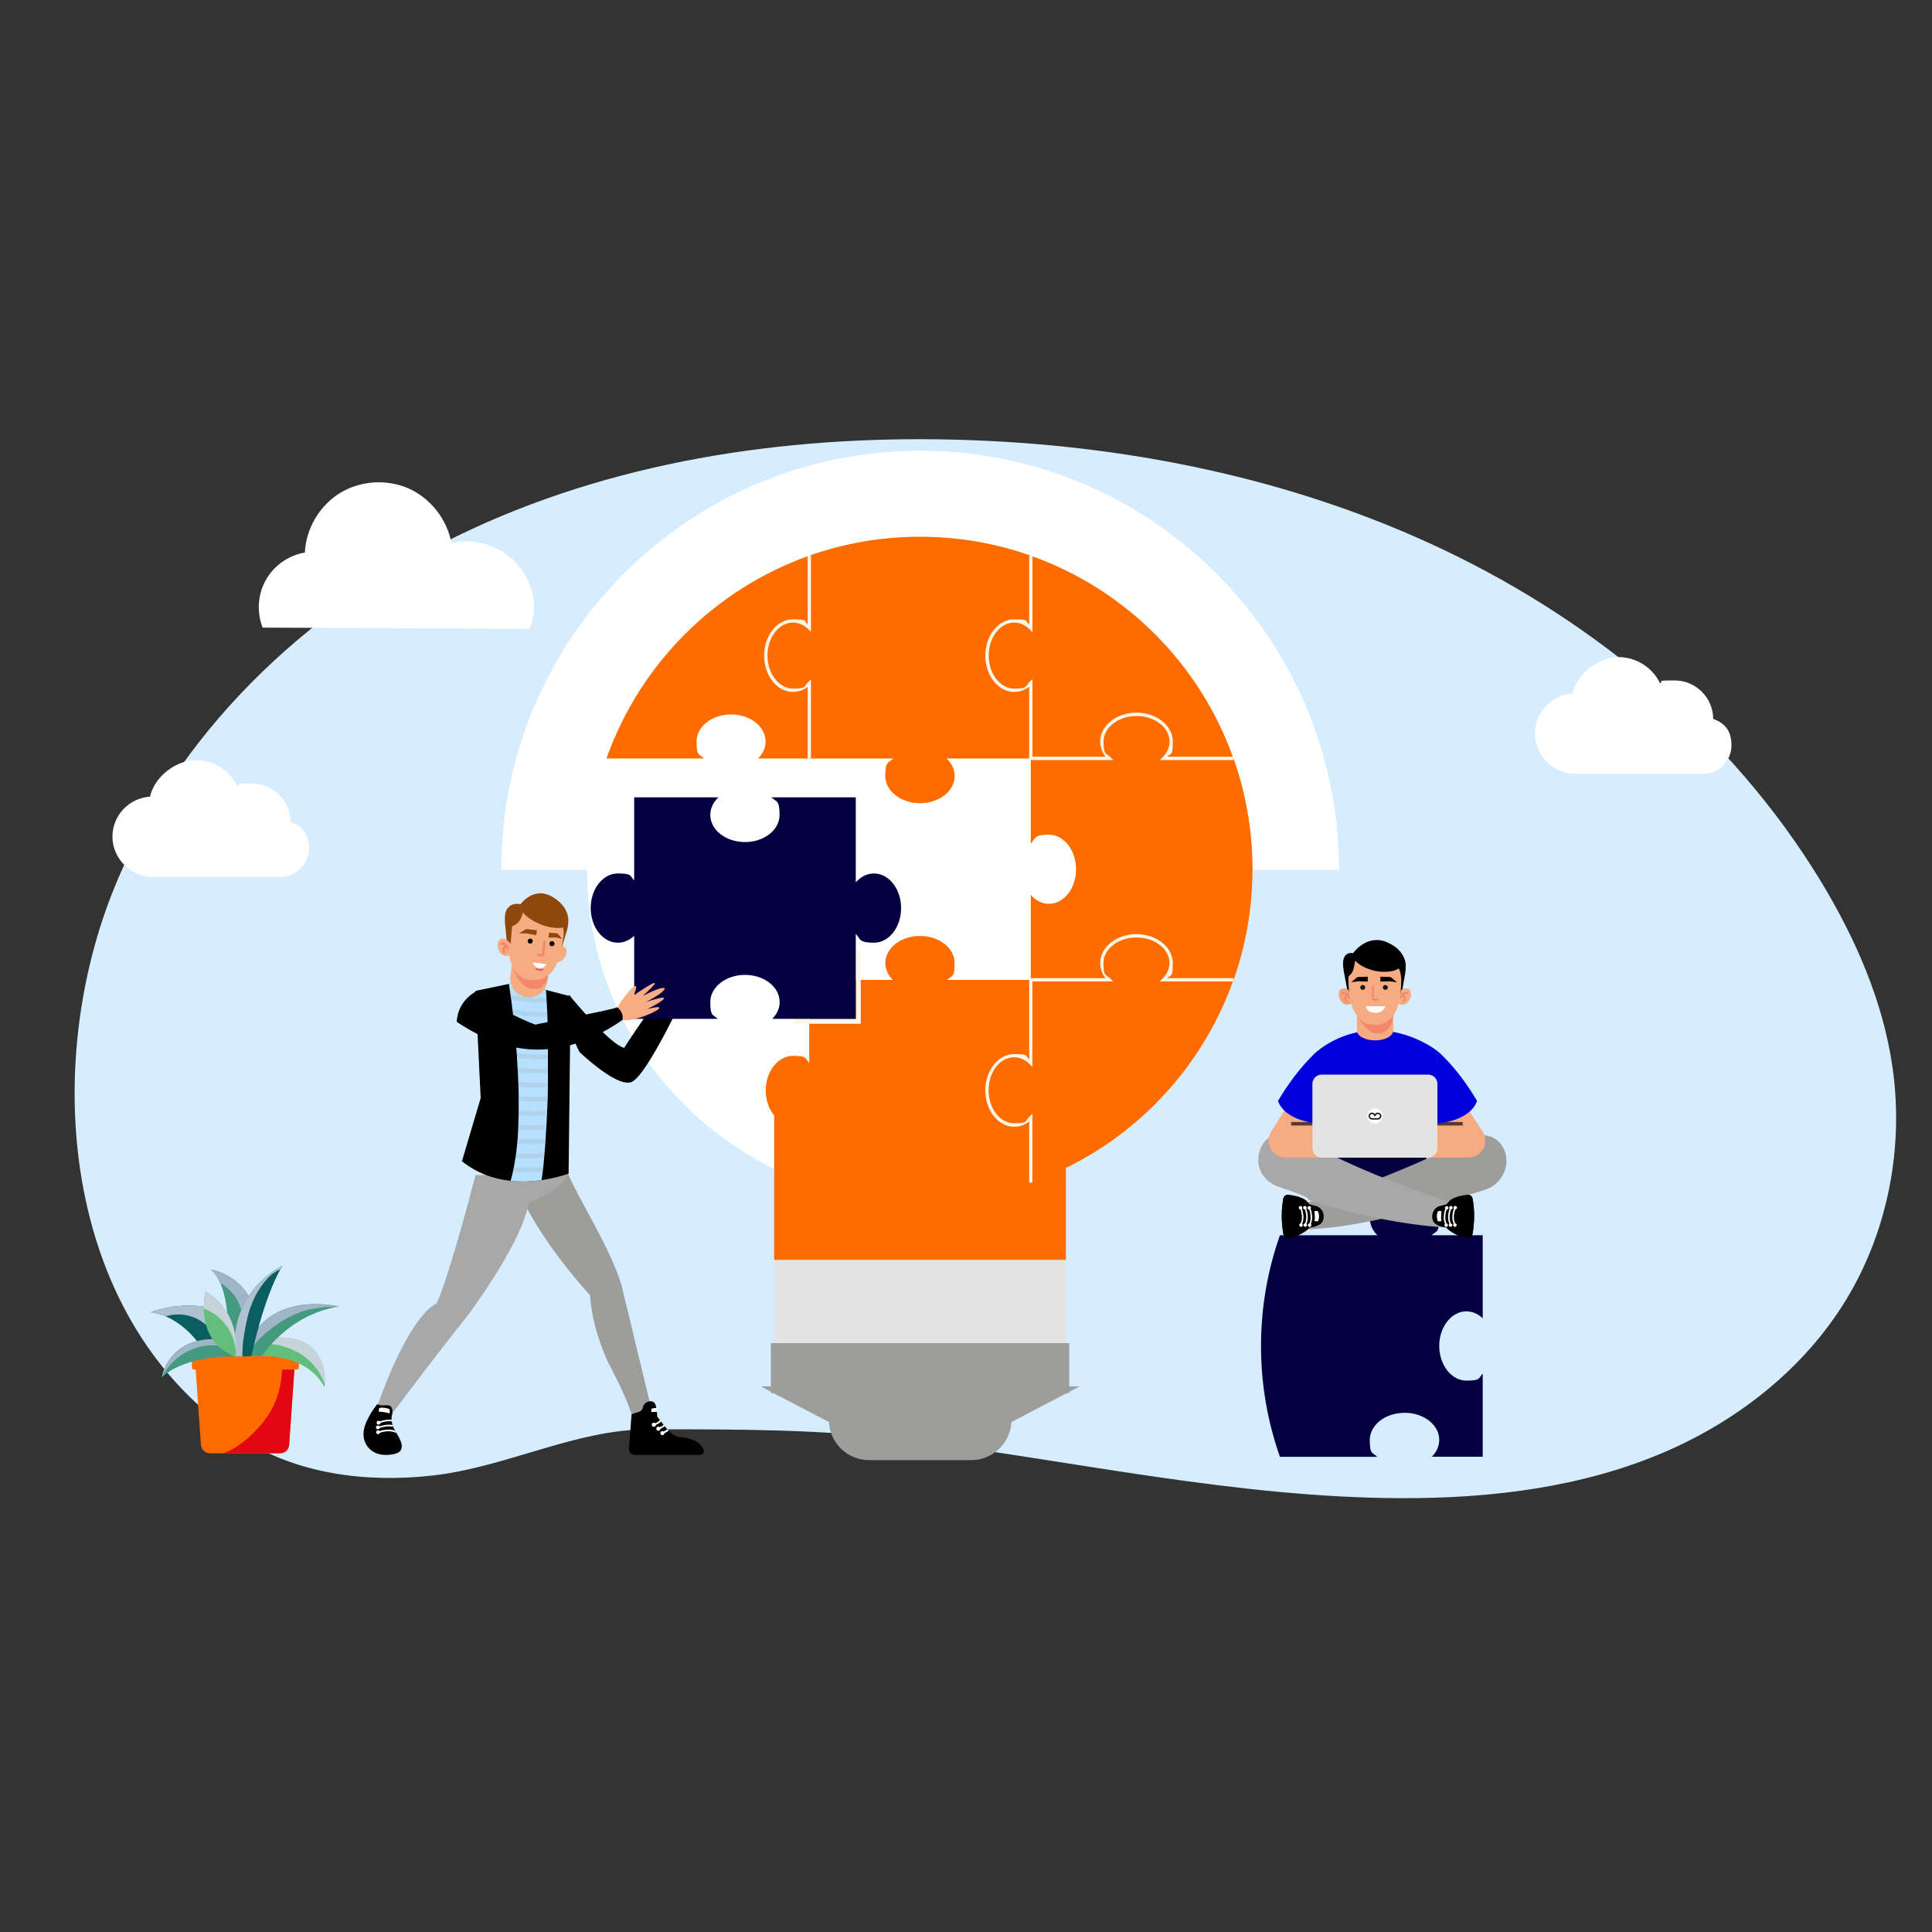 <?xml version="1.0" encoding="UTF-8"?>
<svg id="Layer_1" xmlns="http://www.w3.org/2000/svg" xmlns:xlink="http://www.w3.org/1999/xlink" version="1.1" viewBox="0 0 2000 2000">
  <rect x="0" y="0" width="2000" height="2000" fill="#333333" stroke="none"/>
  <!-- Generator: Adobe Illustrator 29.3.1, SVG Export Plug-In . SVG Version: 2.1.0 Build 151)  -->
  <defs>
    <style>
      .st0 {
        fill: #f28769;
      }

      .st1 {
        fill: #c7d3db;
      }

      .st2 {
        isolation: isolate;
        opacity: .2;
      }

      .st3 {
        fill: #e3e3e3;
      }

      .st4 {
        fill: #fe6b00;
      }

      .st5 {
        stroke: #cf6665;
        stroke-width: 1.8px;
      }

      .st5, .st6, .st7, .st8 {
        fill: none;
      }

      .st5, .st7, .st8 {
        stroke-linecap: round;
        stroke-linejoin: round;
      }

      .st9 {
        fill: #fdf6e6;
      }

      .st6 {
        stroke: #54392d;
        stroke-miterlimit: 10;
        stroke-width: 3.6px;
      }

      .st10 {
        fill: #1d1d1b;
      }

      .st11 {
        fill: #adc2ce;
      }

      .st12 {
        fill: #f8ad82;
      }

      .st13 {
        fill: #f59f79;
      }

      .st7 {
        stroke-width: 1.9px;
      }

      .st7, .st8 {
        stroke: #f28769;
      }

      .st14 {
        fill: #fff;
      }

      .st15 {
        fill: #90470c;
      }

      .st8 {
        stroke-width: 2.5px;
      }

      .st16 {
        fill: #e30613;
      }

      .st17 {
        fill: #fbc343;
      }

      .st18 {
        fill: #fbd682;
      }

      .st19 {
        fill: #a0b5c7;
      }

      .st20 {
        fill: #439a7e;
      }

      .st21 {
        fill: #f6ab80;
      }

      .st22 {
        fill: #64be7b;
      }

      .st23 {
        fill: #d5edff;
      }

      .st24 {
        fill: #00d;
      }

      .st25 {
        fill: #b7e0ff;
      }

      .st26 {
        fill: #9d9d9c;
      }

      .st27 {
        fill: #040040;
      }

      .st28 {
        fill: #a8a8a8;
      }

      .st29 {
        fill: #1a1a1a;
      }

      .st30 {
        fill: #0a5d61;
      }
    </style>
  </defs>
  <path class="st23" d="M939.2,1490.6c170.8,21.2,340.2,59.9,512.2,60.3,92.4.2,186.2-11.1,271.2-47.5,76.6-32.8,145.3-86.9,188.6-158.1,43.2-71.1,59.7-157.6,48-239.9-9.8-69-38.5-134.2-74.7-193.8-91.1-149.5-230.9-266.5-388.9-341.9-158-75.4-333.5-110.3-508.5-114.6-175.8-4.3-354.8,22.6-513,99.4-158.2,76.9-294.1,206.8-358.2,370.6-74,188.8-47.9,443.9,132.3,562.7,57.6,38,130.4,47.4,199.1,39.7,77.4-8.6,148.2-48,225-47.9,90,0,177.3-.2,266.9,10.9h0Z"/>
  <path class="st27" d="M1453.8,1462.6c-19.8,0-35.8,12.6-35.8,28.1s2.9,12.6,7.7,17.4h-100.7c-12.7-35.9-19.6-74.5-19.6-114.7s6.9-78.8,19.6-114.7h100.8c-4.8-4.8-7.7-10.8-7.7-17.4,0-15.6,16.1-28.2,35.8-28.2s35.9,12.6,35.9,28.2-2.9,12.6-7.7,17.4h52.8v86c-4.7-4.5-10.6-7.2-16.9-7.2-15.5,0-28.1,16.1-28.1,35.8s12.6,35.9,28.1,35.9,12.2-2.7,16.9-7.2v86h-52.7c4.8-4.8,7.7-10.8,7.7-17.4,0-15.6-16.1-28.1-35.9-28.1h-.2Z"/>
  <path class="st14" d="M519,900.3c0-239.4,194.1-433.5,433.5-433.5s433.5,194.1,433.5,433.5h-867Z"/>
  <path class="st14" d="M519,900.3c0-239.4,194.1-433.5,433.5-433.5s433.5,194.1,433.5,433.5h-867Z"/>
  <g>
    <path class="st26" d="M899.5,1509.9c-21.6,0-39.3-17.3-39.8-38.8l-65.2-34.1h316l-65.2,34.1c-.6,21.5-18.2,38.8-39.8,38.8h-106Z"/>
    <path class="st26" d="M1103.4,1438.7l-59.9,31.4c0,21.1-17.1,38.1-38.1,38.1h-105.9c-21,0-38.1-17.1-38.1-38.1l-59.9-31.4h302M1117.4,1435.2h-329.9l12.4,6.5,58.2,30.4c1.1,21.9,19.3,39.4,41.5,39.4h105.9c22.2,0,40.4-17.5,41.5-39.4l58.2-30.4,12.4-6.5h-.2Z"/>
  </g>
  <circle class="st14" cx="951.9" cy="900.3" r="344.1"/>
  <circle class="st14" cx="951.9" cy="900.3" r="344.1"/>
  <rect class="st4" x="801.4" y="1139.9" width="302" height="164.5"/>
  <rect class="st3" x="801.4" y="1304.4" width="302" height="89.4"/>
  <path class="st18" d="M1176.5,739.5c-19.8,0-35.9,12.6-35.9,28.2s2.9,12.6,7.7,17.4h-81.3v-78c-4.8,4.7-10.7,7.5-17.2,7.5-15.6,0-28.1-16-28.1-35.9s12.6-35.8,28.1-35.8,12.4,2.8,17.2,7.5v-75.1c97.8,34.6,175.2,112,209.8,209.8h-72.2c4.8-4.8,7.7-10.8,7.7-17.4,0-15.6-16.1-28.2-35.9-28.2h.1Z"/>
  <path class="st4" d="M1067.1,1157.3c-4.8,4.7-10.7,7.5-17.2,7.5-15.6,0-28.1-16.1-28.1-35.8s12.6-35.9,28.1-35.9,12.4,2.8,17.2,7.5v-86h81.2c-4.8-4.8-7.7-10.8-7.7-17.4,0-15.6,16.1-28.1,35.9-28.1s35.8,12.6,35.8,28.1-2.9,12.6-7.7,17.4h72.2c-34.6,97.8-112,175.3-209.8,209.8v-67h0Z"/>
  <path class="st17" d="M1176.5,969c-19.8,0-35.9,12.6-35.9,28.1s2.9,12.6,7.7,17.4h-81.2v-88c5,5.7,11.6,9.2,18.8,9.2,15.5,0,28.1-16,28.1-35.8s-12.6-35.9-28.1-35.9-13.8,3.5-18.8,9.2v-88h81.3c-4.8-4.8-7.7-10.8-7.7-17.4,0-15.6,16.1-28.2,35.9-28.2s35.8,12.6,35.8,28.2-2.9,12.6-7.7,17.4h72.2c12.7,35.9,19.6,74.5,19.6,114.7s-6.9,78.8-19.6,114.7h-72.2c4.8-4.8,7.7-10.8,7.7-17.4,0-15.6-16.1-28.1-35.8-28.1h-.1Z"/>
  <path class="st4" d="M837.7,1224.3v-66.8c-4.7,4.5-10.6,7.2-16.9,7.2-15.5,0-28.1-16.1-28.1-35.8s12.6-35.9,28.1-35.9,12.2,2.7,16.9,7.2v-85.8h86.5c-4.8-4.8-7.7-10.8-7.7-17.4,0-15.6,16-28.1,35.9-28.1s35.8,12.6,35.8,28.1-2.9,12.6-7.7,17.4h86.5v86c-4.8-4.7-10.7-7.5-17.2-7.5-15.6,0-28.1,16.1-28.1,35.9s12.6,35.8,28.1,35.8,12.4-2.8,17.2-7.5v67c-35.9,12.7-74.5,19.6-114.7,19.6s-78.8-6.9-114.7-19.5h.1Z"/>
  <path class="st17" d="M952.4,831.4c-19.8,0-35.9-12.6-35.9-28.1s3.2-13.3,8.5-18.2h-87.3v-77.7c-4.7,4.5-10.6,7.2-16.9,7.2-15.5,0-28.1-16-28.1-35.9s12.6-35.8,28.1-35.8,12.2,2.7,16.9,7.2v-74.8c35.9-12.7,74.5-19.6,114.7-19.6s78.8,6.9,114.7,19.6v75.1c-4.8-4.7-10.7-7.5-17.2-7.5-15.6,0-28.1,16-28.1,35.8s12.6,35.9,28.1,35.9,12.4-2.8,17.2-7.5v78h-87.4c5.3,4.9,8.5,11.2,8.5,18.2,0,15.5-16,28.1-35.8,28.1h0Z"/>
  <path class="st18" d="M756.8,739.5c-19.8,0-35.8,12.6-35.8,28.2s2.9,12.6,7.7,17.4h-100.8c34.6-97.8,112-175.2,209.8-209.8v74.8c-4.7-4.5-10.6-7.2-16.9-7.2-15.5,0-28.1,16-28.1,35.8s12.6,35.9,28.1,35.9,12.2-2.7,16.9-7.2v77.7h-52.8c4.8-4.8,7.7-10.8,7.7-17.4,0-15.6-16.1-28.2-35.9-28.2h0Z"/>
  <path class="st4" d="M1176.5,739.5c-19.8,0-35.9,12.6-35.9,28.2s2.9,12.6,7.7,17.4h-81.3v-78c-4.8,4.7-10.7,7.5-17.2,7.5-15.6,0-28.1-16-28.1-35.9s12.6-35.8,28.1-35.8,12.4,2.8,17.2,7.5v-75.1c97.8,34.6,175.2,112,209.8,209.8h-72.2c4.8-4.8,7.7-10.8,7.7-17.4,0-15.6-16.1-28.2-35.9-28.2h.1Z"/>
  <path class="st4" d="M1176.5,969c-19.8,0-35.9,12.6-35.9,28.1s2.9,12.6,7.7,17.4h-81.2v-88c5,5.7,11.6,9.2,18.8,9.2,15.5,0,28.1-16,28.1-35.8s-12.6-35.9-28.1-35.9-13.8,3.5-18.8,9.2v-88h81.3c-4.8-4.8-7.7-10.8-7.7-17.4,0-15.6,16.1-28.2,35.9-28.2s35.8,12.6,35.8,28.2-2.9,12.6-7.7,17.4h72.2c12.7,35.9,19.6,74.5,19.6,114.7s-6.9,78.8-19.6,114.7h-72.2c4.8-4.8,7.7-10.8,7.7-17.4,0-15.6-16.1-28.1-35.8-28.1h-.1Z"/>
  <path class="st4" d="M952.4,831.4c-19.8,0-35.9-12.6-35.9-28.1s3.2-13.3,8.5-18.2h-87.3v-77.7c-4.7,4.5-10.6,7.2-16.9,7.2-15.5,0-28.1-16-28.1-35.9s12.6-35.8,28.1-35.8,12.2,2.7,16.9,7.2v-74.8c35.9-12.7,74.5-19.6,114.7-19.6s78.8,6.9,114.7,19.6v75.1c-4.8-4.7-10.7-7.5-17.2-7.5-15.6,0-28.1,16-28.1,35.8s12.6,35.9,28.1,35.9,12.4-2.8,17.2-7.5v78h-87.4c5.3,4.9,8.5,11.2,8.5,18.2,0,15.5-16,28.1-35.8,28.1h0Z"/>
  <path class="st4" d="M756.8,739.5c-19.8,0-35.8,12.6-35.8,28.2s2.9,12.6,7.7,17.4h-100.8c34.6-97.8,112-175.2,209.8-209.8v74.8c-4.7-4.5-10.6-7.2-16.9-7.2-15.5,0-28.1,16-28.1,35.8s12.6,35.9,28.1,35.9,12.2-2.7,16.9-7.2v77.7h-52.8c4.8-4.8,7.7-10.8,7.7-17.4,0-15.6-16.1-28.2-35.9-28.2h0Z"/>
  <g>
    <path class="st9" d="M1276.9,786.8h-76.4l3-2.9c4.7-4.7,7.2-10.3,7.2-16.2,0-14.6-15.3-26.5-34.1-26.5s-34.2,11.9-34.2,26.5,2.5,11.5,7.2,16.2l3,2.9h-87.2v-75.9c-4.7,3.6-9.9,5.4-15.5,5.4-16.5,0-29.9-16.9-29.9-37.6s13.4-37.6,29.9-37.6,10.8,1.9,15.5,5.4v-71.3h3.4v79.2l-2.9-2.9c-4.6-4.6-10.2-7-16-7-14.6,0-26.4,15.3-26.4,34.1s11.9,34.2,26.4,34.2,11.3-2.4,16-7l2.9-2.9v80.4h75.7c-3.7-4.7-5.6-10.2-5.6-15.7,0-16.5,16.9-29.9,37.6-29.9s37.6,13.4,37.6,29.9-2,11-5.6,15.7h68.4v3.5h0Z"/>
    <path class="st9" d="M1068.8,1224.3h-3.4v-63.3c-4.7,3.6-9.9,5.4-15.5,5.4-16.5,0-29.9-16.8-29.9-37.6s13.4-37.6,29.9-37.6,10.8,1.9,15.5,5.4v-84h79.1c-3.6-4.7-5.6-10.1-5.6-15.7,0-16.5,16.9-29.9,37.6-29.9s37.6,13.4,37.6,29.9-2,11-5.6,15.7h68.4v3.4h-76.4l2.9-2.9c4.7-4.7,7.2-10.3,7.2-16.2,0-14.6-15.3-26.4-34.1-26.4s-34.2,11.9-34.2,26.4,2.5,11.5,7.2,16.2l2.9,2.9h-83.7v88.4l-2.9-2.9c-4.6-4.6-10.2-7-16-7-14.6,0-26.4,15.3-26.4,34.2s11.9,34.1,26.4,34.1,11.3-2.4,16-7l2.9-2.9v71.4Z"/>
    <path class="st9" d="M839.5,785.1h-3.4v-74c-4.6,3.4-9.8,5.2-15.2,5.2-16.5,0-29.9-16.9-29.9-37.6s13.4-37.6,29.9-37.6,10.6,1.8,15.2,5.2v-71.1h3.4v78.8l-2.9-2.8c-4.6-4.4-10-6.7-15.7-6.7-14.6,0-26.4,15.3-26.4,34.1s11.9,34.2,26.4,34.2,11.2-2.3,15.7-6.7l2.9-2.8v81.7h0Z"/>
  </g>
  <g>
    <rect class="st26" x="799.7" y="1392.1" width="305.5" height="48.3"/>
    <path class="st26" d="M1103.4,1393.8v44.9h-302v-44.9h302M1106.9,1390.4h-308.9v51.7h308.9v-51.7h0Z"/>
  </g>
  <polygon class="st9" points="891.1 1059.8 821.6 1059.8 821.6 1054.7 886 1054.7 886 984.2 891.1 984.2 891.1 1059.8"/>
  <path class="st26" d="M539.6,1239.2s19.8,45,71.3,101.8c0,0,0,28,18.7,69.7,0,0,18.3,33.5,24.2,53.4,0,0,8.3-3.1,20.5-5.6l-30.7-127.2c-10.2-36.7-45.7-91.9-55.8-116.8,0,0-26.1,10.6-48.2,24.7Z"/>
  <path d="M724.7,1506.2h-67.4c-3.2,0-5.8-2.4-6.2-5.4v-1.3l2.7-35.4s2.8-1.3,6.7-2.2c2.3-.6,4.3-2.2,5-4.5,0-.2,0-.3,0-.5,1.5-6.8,11.4-9,13.2-2.3.2.9.4,1.7.6,2.5,0,.2,0,.4,0,.6.3,1.4.5,2.8.7,3.9h0c.4,2.9.3,4.8.3,4.8.9,1.1,1.8,2.2,2.6,3.3.4.6.8,1.1,1.2,1.6.9,1.2,1.8,2.3,2.6,3.3.4.5.8,1,1.2,1.5.9,1.2,1.9,2.3,2.8,3.3.4.5.8.9,1.3,1.4,3.5,3.7,7,6.2,11.1,6.7,7.3,1,19.3,1.8,25,12.5,0,.2.2.4.3.7.9,2.6-1.1,5.4-4,5.4h.1Z"/>
  <g>
    <path class="st14" d="M684.4,1471.3c-.8,1.2-2.4,2.5-5.6,3.8-.5.2-1.1.4-1.8.7l-.6-1.8c.6-.2,1.2-.4,1.7-.6,3.7-1.5,4.7-2.9,5-3.7.4.5.8,1.1,1.2,1.6h0Z"/>
    <path class="st14" d="M678.9,1474.9c0,1.2-.9,2.1-2.1,2.1s-2.1-.9-2.1-2.1.9-2.1,2.1-2.1,2.1.9,2.1,2.1Z"/>
  </g>
  <g>
    <path class="st14" d="M688.2,1476.2c-.9.9-2.3,1.9-4.6,2.9-.6.3-1.3.5-2.1.8l-.6-1.8c.7-.2,1.4-.5,2-.7,2.4-1,3.6-1.9,4.2-2.7.4.5.8,1,1.2,1.5h-.1Z"/>
    <path class="st14" d="M683.6,1479c0,1.2-.9,2.1-2.1,2.1s-2.1-.9-2.1-2.1.9-2.1,2.1-2.1,2.1.9,2.1,2.1Z"/>
  </g>
  <g>
    <path class="st14" d="M692.2,1480.8c-.9.9-2.3,1.9-4.5,2.8-.7.3-1.4.6-2.2.8l-.6-1.8c.7-.2,1.4-.5,2-.7,2.1-.9,3.3-1.8,4-2.5.4.5.8.9,1.3,1.4h0Z"/>
    <path class="st14" d="M687.8,1483.6c0,1.2-.9,2.1-2.1,2.1s-2.1-.9-2.1-2.1.9-2.1,2.1-2.1,2.1.9,2.1,2.1Z"/>
  </g>
  <path class="st14" d="M680.3,1461.5c-3.1,0-6,.3-6,.3v-3.4c1.9-.7,3.8-.9,5.4-.9.3,1.4.5,2.8.7,3.9h-.1Z"/>
  <g>
    <path class="st28" d="M548,1237.1c0,40.7-65.5,126.9-65.5,126.9-25,30.7-71.8,93.1-71.8,93.1l-7.8,9.9-20.8.6,10-16.2c34.3-94.6,59.8-101.9,59.8-101.9,11.6-24.1,35.7-115.3,35.7-115.3l60.4,3h0Z"/>
    <path class="st28" d="M539.8,1247.9s43.9-14.7,48-33.5l-95.5,2.1-5.5,20.2s23.3,12.3,52.9,11.2h0Z"/>
  </g>
  <path d="M415.9,1498c-.2,4.7-4.3,7.4-14.2,8.1-15.6,1.1-24.6-8.9-25.4-20-.1-1.6,0-3.2.2-4.8,1.9-13.3,14.1-27.7,14.1-27.7,6,4,16.9-4.5,15.5,10.4,0,0-.9,2-.8,5.6h0c0,.6,0,1.2.2,1.8h0c.1,1.1.4,2.3.8,3.5h0c.2.6.4,1.3.6,1.9h0c.5,1.2,1.1,2.6,1.9,3.9h0c.3.5.6,1,.9,1.5.2.4.5.8.7,1.1,0,0,0,0,.1.2,3.5,5.8,5.6,10.5,5.4,14.1v.4Z"/>
  <path class="st14" d="M403.2,1458.7s-5.2-2.3-10.6-1.2l-.6,3.8s7,.2,11.2,1.9c0,0,.7-2.4,0-4.4h0Z"/>
  <g>
    <path class="st14" d="M405.5,1471.4c-4.5-.6-9,.6-11.2,1.4-.9.3-1.5.5-1.5.6l-.7-1.6s.6-.2,1.4-.5c2.3-.8,7-2.1,11.9-1.6h0c0,.6,0,1.2.2,1.8h0Z"/>
    <path class="st14" d="M410.4,1483.7c-5.9-3.5-13.6-1.7-16.9-.6-1,.3-1.6.6-1.6.6l-.7-1.6c.1,0,.8-.3,1.9-.7,3.2-1,9.8-2.6,15.7-.4h0c.3.5.6,1,.9,1.5.2.4.5.8.7,1.2Z"/>
    <path class="st14" d="M406.9,1477c-5.4-1.3-11.2.4-13.5,1.2-.7.2-1,.4-1.1.4l-.7-1.6s.6-.2,1.4-.5c2.5-.8,7.8-2.3,13.2-1.4h0c.2.6.4,1.3.7,1.9Z"/>
    <path class="st14" d="M393.8,1473.1c-.2,1.1-1.2,1.8-2.3,1.6s-1.8-1.2-1.6-2.3,1.2-1.8,2.3-1.6,1.8,1.2,1.6,2.3Z"/>
    <path class="st14" d="M393.1,1478c-.2,1.1-1.2,1.8-2.3,1.6s-1.8-1.2-1.6-2.3,1.2-1.8,2.3-1.6c1.1.2,1.8,1.2,1.6,2.3Z"/>
    <path class="st14" d="M393.3,1483c-.2,1.1-1.2,1.8-2.3,1.6s-1.8-1.2-1.6-2.3,1.2-1.8,2.3-1.6c1.1.2,1.8,1.2,1.6,2.3Z"/>
  </g>
  <g>
    <path class="st21" d="M698.8,1016.2s-2-5.3-2.7-10.2-1.3-10.9-1.7-13.9c-.4-3.6,2.9-3.8,3.7,1.2s1.8,7.2,1.8,7.2c0,0,1.9-21.8,3.9-24.3,3.8-4.7,1.9,6.6,2.2,15.6,0,0,4.8-18.7,7.9-19.7,4.1-1.3-1.7,21.3-1.7,21.3,0,0,6.8-16.1,8.6-15,2,1.2-2.9,18.5-2.9,18.5,0,0,5.6-10.6,6.6-9.5,1.9,2.3-5.4,29.9-15,36.7,0,0-9.2-5.4-10.7-7.8h0Z"/>
    <path class="st0" d="M703.6,995s9.2.4,14.9,6.9c0,0-2.2-8.4-14.9-6.9Z"/>
    <path class="st0" d="M708.7,1002.8s1.9,10.6-7.5,12.1c0,0,11.1,1.8,7.5-12.1Z"/>
  </g>
  <path d="M697.3,1013.8s-10.5,14.3-21.7,28.3-29.5,42.7-29.5,42.7c-14.1-3.8-47.6-43.5-57.2-55.1-1.8,21.4,1.3,41.5,11.2,59.6,11.9,11,41,36.1,53.9,30.7,16.3-6.9,58.6-98.8,58.6-98.8-6.3-.2-11.3-2.8-15.3-7.4h0Z"/>
  <path d="M588.3,1215.1c-7,2.3-14.2,4.2-21.7,5.6-2,.4-4,.7-6,1-10.5,1.5-21.3,1.9-32,.7-17.7-1.9-35-8-50.4-20.3l19.4-65.4-5.4-110.9,29-6.1,1.6-.3,2.9-.6,1.2-.3,2.5-.5,5.2-1.1,29,7.5,1.7.4,3,.8,1.7.4,20.7,5.4-2.1,183.8h-.3Z"/>
  <path class="st25" d="M560.6,1221.7c-10.5,1.5-21.3,1.9-32,.7.8-2.9,1.6-6,2.3-9.2.3-1.6.7-3.2,1-4.8.6-3.2,1.2-6.5,1.7-9.8.2-1.6.5-3.2.7-4.8.4-3.2.8-6.5,1.1-9.8.2-1.6.3-3.2.4-4.8.2-3.2.5-6.5.6-9.9,0-1.6.2-3.2.2-4.8,0-3.3.2-6.6.3-9.9v-19.7c0-3.3,0-6.6-.2-9.9,0-1.6,0-3.3-.2-4.9,0-3.3-.3-6.7-.4-10,0-1.6-.2-3.3-.3-4.9-.2-3.4-.4-6.7-.6-10,0-1.6-.2-3.3-.3-4.9-.2-3.4-.5-6.8-.8-10,0-1.7-.3-3.3-.4-4.9-.3-3.4-.6-6.8-1-10.1-.2-1.7-.3-3.3-.5-5-.4-3.5-.7-6.9-1.1-10.1-.2-1.7-.4-3.4-.6-5-.4-3.6-.9-7-1.3-10.2-.2-1.7-.5-3.4-.7-5-.6-4.4-1.2-8.3-1.7-11.5l2.5-.5,5.2-1.1,29,7.5,1.7.4c.2,2.8.4,5.7.5,8.5,0,1.6.2,3.2.3,4.8.2,3.2.3,6.5.5,9.7s0,3.2.2,4.8c0,3.2.2,6.5.3,9.7,0,1.6,0,3.2,0,4.8,0,3.2.2,6.5.2,9.7v34.1c0,3.3,0,6.5,0,9.7v4.9c0,3.3-.2,6.5-.2,9.7s0,3.3-.2,4.9c0,3.3-.2,6.5-.4,9.7,0,1.7,0,3.3-.2,4.9-.2,3.3-.3,6.6-.5,9.7,0,1.7-.2,3.3-.3,4.9-.2,3.3-.4,6.6-.6,9.7,0,1.7-.2,3.3-.3,4.9-.2,3.4-.5,6.7-.8,9.7,0,1.7-.3,3.3-.4,4.9-.3,3.5-.6,6.8-.9,9.8-.2,1.7-.4,3.4-.6,4.9-.4,3.3-.8,6.2-1.2,8.5h0Z"/>
  <g class="st2">
    <path class="st26" d="M565.9,1038.2c-7.8,0-16.4-.5-25.8-1.6-3.5-.4-7.2-.9-11-1.6-.2-1.7-.5-3.4-.7-5,14,2.3,26.3,3.4,37.2,3.4,0,1.6.2,3.2.3,4.9h0Z"/>
    <path class="st26" d="M566.5,1052.7c-8.6.2-18.1-.4-28.6-1.7-2.3-.3-4.6-.6-7-.9-.2-1.7-.4-3.4-.6-5,13.6,2,25.5,2.9,36,2.8,0,1.6,0,3.2.2,4.8h0Z"/>
    <path class="st26" d="M567,1067.3c-9.3.3-19.6-.3-31.2-1.7-1.1,0-2.2-.3-3.3-.4-.2-1.7-.3-3.3-.5-5,13.1,1.8,24.6,2.5,34.8,2.2,0,1.6,0,3.2,0,4.8h.1Z"/>
    <path class="st26" d="M567.3,1081.8c-9.8.4-20.9,0-33.3-1.6,0-1.7-.3-3.3-.4-4.9,12.6,1.6,23.8,2.1,33.7,1.7v4.9h0Z"/>
    <path class="st26" d="M567.4,1096.4c-9.5.5-20.2,0-32.3-1.2,0-1.6-.2-3.3-.3-4.9,12.2,1.4,23,1.8,32.6,1.3v4.9h0Z"/>
    <path class="st26" d="M567.3,1110.9c-9.3.6-19.7.3-31.3-.8,0-1.6-.2-3.3-.3-4.9,11.8,1.2,22.3,1.5,31.6.9v4.9h0Z"/>
    <path class="st26" d="M567,1125.5c-9,.6-19.1.4-30.5-.6,0-1.6,0-3.3-.2-4.9,11.5,1,21.7,1.2,30.7.6v4.9Z"/>
    <path class="st26" d="M566.6,1140c-8.9.7-18.7.6-29.8-.3v-4.9c11.2.9,21.1,1,30,.3,0,1.7,0,3.3,0,4.9h-.1Z"/>
    <path class="st26" d="M566.1,1154.6c-8.7.7-18.5.7-29.3,0v-4.9c11,.8,20.7.8,29.4,0,0,1.7,0,3.3-.2,4.9h0Z"/>
    <path class="st26" d="M565.3,1169.2c-8.7.7-18.3.8-29.1,0,0-1.6.2-3.2.2-4.8,10.8.7,20.5.7,29.1,0,0,1.6-.2,3.3-.3,4.9h0Z"/>
    <path class="st26" d="M564.4,1183.8c-8.7.8-18.4.8-29.2,0,.2-1.6.3-3.2.4-4.8,10.8.7,20.5.6,29.1-.2,0,1.6-.2,3.3-.3,4.9Z"/>
    <path class="st26" d="M563.2,1198.4c-8.9.8-18.7.8-29.8.2.2-1.6.5-3.2.7-4.8,11,.7,20.8.6,29.5-.3,0,1.7-.3,3.3-.4,4.9h0Z"/>
    <path class="st26" d="M561.7,1213.1c-9.2.8-19.4.8-30.9,0,.3-1.6.7-3.2,1-4.8,11.4.7,21.5.6,30.5-.2-.2,1.7-.4,3.4-.6,4.9Z"/>
  </g>
  <path class="st21" d="M545.3,1032.2h0c-10.6-1.3-18.2-10.9-16.9-21.5l1.8-15.1,38.4,4.7-1.8,15.1c-1.3,10.6-11,18.2-21.5,16.9h0Z"/>
  <path class="st0" d="M529.8,998.8s6.6,23.4,21.1,25c18.8,2.1,17.4-22.7,17.4-22.7,0,0-9.1,14.5-20.6,13.2-12.8-1.5-17.9-15.4-17.9-15.4h0Z"/>
  <path class="st15" d="M588.3,950.8c-.8-5.9-3.5-14.4-15.6-21.9-20.1-12.5-33.9,7.2-33.9,7.2-5.7-1.3-10.7,0-14.1,5.3-3.2,4.9-1.9,14.9-1.5,18.4l2,22,6.6-19.9c5.7-13,12.5-17.7,12.5-17.7l19.7.8,15.9,41.5,6.8-22.6c.9-2.9,1.4-5.8,1.6-8.8,0-1.7,0-3.2,0-4.3Z"/>
  <path class="st21" d="M576,981.2s3.1-3.8,8.2-1.1c5.1,2.7,1.1,15.4-7.1,16.1,0,0-3,.3-5-2,0,0,3.1-9.4,3.9-13h0Z"/>
  <path class="st21" d="M526.8,975s-2.7-4.4-8-3c-5.6,1.5-4.8,14.7,3.1,17.3,0,0,2.8,1,5.3-.7,0,0-.5-10-.3-13.6h0Z"/>
  <g>
    <path class="st8" d="M519.3,976.8s4.7-1,7,6"/>
    <path class="st8" d="M524.5,979.3s-5.2,2-2.5,6.3"/>
  </g>
  <path class="st21" d="M583.3,969.5c-1,7.8-3.7,24.1-9.7,33.3-5.6,8.6-13.7,12.6-23.6,11.7-9.8-.9-16.7-5.6-21.1-18.2-4.4-12.6-1.6-33.5-1.6-33.5,0,0,3.4-28,31.1-24.6,29.1,3.6,24.9,31.3,24.9,31.3h0Z"/>
  <path class="st15" d="M583.8,944.9c-.8.2-23.2-9.1-23.2-9.1l-21.2,3.7h0c-18.5,2.7-12.7,20.6-12.7,20.6,11.8-3,12.7-10.2,14.8-15.6,2.7,4.7,16.5,14.3,32,15.9,15.8,1.6,13.9-4.8,13.9-4.8,0,0-2.8-10.8-3.5-10.7h0Z"/>
  <path class="st8" d="M563.7,974.9l-1.5,12.5c0,.3,0,.5-.2.8-.5.9-1.7,1.2-2.6.8l-2.1-.8"/>
  <path d="M551.5,974.5c-.2,1.4-1.5,2.5-2.9,2.3s-2.5-1.5-2.3-2.9,1.5-2.5,2.9-2.3,2.5,1.5,2.3,2.9Z"/>
  <path class="st15" d="M555,968l.8-4.9-9.2-1.2c-1.2-.2-2.3,0-3.3.7l-6,3.7h7.9l9.8,1.8h0Z"/>
  <path d="M568.8,976.6c-.2,1.4.8,2.8,2.3,2.9s2.8-.8,2.9-2.3-.8-2.8-2.3-2.9c-1.4-.2-2.8.8-2.9,2.3Z"/>
  <path class="st15" d="M568,970.5l.3-5,7.3.5c.9,0,1.8.5,2.4,1.3l3.9,4.7-6.1-1.5h-7.8Z"/>
  <polygon class="st15" points="530.5 953.5 528.6 977 525.2 973.3 525.2 973.3 525 951.7 530.5 953.5"/>
  <path class="st5" d="M555.2,1003.2s2.7,1.4,6.5.6"/>
  <path class="st14" d="M551.5,996.3l14.1,1.7s-2,5.1-7.6,4.2c-5.6-1-6.5-5.9-6.5-5.9Z"/>
  <path class="st27" d="M771.2,1009.2c-19.8,0-35.9,12.6-35.9,28.1s2.9,12.6,7.7,17.4h-86.5v-86c-4.7,4.5-10.6,7.2-16.9,7.2-15.5,0-28.1-16-28.1-35.9s12.6-35.8,28.1-35.8,12.2,2.7,16.9,7.2v-86h87.3c-5.3,4.9-8.5,11.2-8.5,18.2,0,15.5,16,28.1,35.9,28.1s35.8-12.6,35.8-28.1-3.2-13.3-8.5-18.2h87.4v88c5-5.7,11.6-9.2,18.8-9.2,15.5,0,28.1,16,28.1,35.9s-12.6,35.8-28.1,35.8-13.8-3.5-18.8-9.2v88h-86.5c4.8-4.8,7.7-10.8,7.7-17.4,0-15.6-16.1-28.1-35.8-28.1h-.1Z"/>
  <path class="st12" d="M639.7,1043.2c-.8-3.4,26.2-37.8,16.9-14.3-1.6,2.7-2.7,3.3-3,3.6,5.5-4.9,43.5-30.1,11.8-1.5,28.7-15,30.4-7.7,3.3,6.3,32.7-10.9,15.5.5,1.3,7.3,34.8-9-11.9,15.3-26.1,11.1,0,0-5-9.4-4.2-12.5Z"/>
  <path d="M472.8,1057.8c36.5,24.3,95.1,51,171.4-1.8,0,0,2.6-6.8-5.2-13.3-3.1,2.4-82.9,17.2-84.8,18,0,0-39.2-14.1-59.3-35.4,0,0-20.9,8.5-22.1,32.6h0Z"/>
  <rect class="st27" x="1383.8" y="1186.1" width="92.9" height="33.1"/>
  <path class="st26" d="M1556.9,1190c-6.8-15.6-23.3-18.1-37.4-10.8-.2.3-89.4,46-168,66,2.2,7.2,3.4,14.9,3.7,22.4v5c60.3-3.1,125.7-23.2,181.9-40.9,17.4-5.6,27.3-24.5,19.9-41.8h0Z"/>
  <path class="st28" d="M1493.9,1268.8c-.2-8.7,1.5-16.8,5.1-24.3,0-.3.2-.7.3-1-4.5-1.4-10.3-3.3-17.9-5.9-55.8-19.1-98.4-38.4-139-60.6-15.8-8.6-33.7-2.8-38.8,15.8-4.5,16.7,5.4,30.9,20.4,35.9,45,15,21.6,10.8,36.3,15.5,39.5,12.2,88.6,23.3,133.7,26.3v-1.9.2Z"/>
  <path class="st24" d="M1422.3,1066.3s-36.7,0-63.8,26.6v74.5s129.4,2,129.4,0v-79.4s-26.5-21.7-65.7-21.7h0Z"/>
  <path class="st21" d="M1367.7,1163.3h-36.9c-9.7,0-17.5,7.8-17.5,17.5h0c0,9.7,7.8,17.5,17.5,17.5h43.4l-6.5-35.1h0Z"/>
  <polygon class="st21" points="1315.4 1172.4 1340.2 1132.1 1374.2 1136.7 1369.2 1180.8 1315.4 1172.4"/>
  <line class="st6" x1="1358.6" y1="1163.3" x2="1336.6" y2="1163.3"/>
  <path class="st24" d="M1364,1088s-20,16.1-41,51.6c0,0,4.5,20.5,43.7,23.7l-2.7-75.3h0Z"/>
  <path class="st21" d="M1483.2,1163.3h36.9c9.7,0,17.5,7.8,17.5,17.5h0c0,9.7-7.8,17.5-17.5,17.5h-43.4l6.5-35.1h0Z"/>
  <polygon class="st21" points="1535.3 1172.2 1504.3 1124.7 1476.7 1136.7 1481.7 1180.8 1535.3 1172.2"/>
  <line class="st6" x1="1485.3" y1="1163.3" x2="1514.2" y2="1163.3"/>
  <path class="st24" d="M1488,1088s20,16.1,41,51.6c0,0-4.5,20.5-43.7,23.7l2.7-75.3h0Z"/>
  <path class="st3" d="M1478.3,1198.4h-110c-5.4,0-9.7-4.3-9.7-9.7v-66.6c0-5.4,4.3-9.7,9.7-9.7h110c5.4,0,9.7,4.3,9.7,9.7v66.6c0,5.4-4.3,9.7-9.7,9.7Z"/>
  <path class="st14" d="M1431.2,1155.3c0,4.4-3.6,7.9-7.9,7.9s-7.9-3.6-7.9-7.9,3.6-7.9,7.9-7.9,7.9,3.6,7.9,7.9Z"/>
  <path class="st21" d="M1423.5,1077h0c-10.4,0-18.8-4.6-18.8-10.3v-21.8h37.6v21.8c0,5.7-8.4,10.3-18.8,10.3h0Z"/>
  <path class="st0" d="M1404.7,1051.6s10.3,19.2,22.1,18.3c18.3-1.4,15.2-24.1,15.2-24.1,0,0-7.1,15.1-18.3,15.1s-19.1-9.3-19.1-9.3h.1Z"/>
  <path d="M1454.6,995c-1.5-5.6-5.2-13.4-18.1-19.3-21.3-9.7-35.7,10.9-35.7,10.9-5.7-.6-8.8,1.6-10.1,6.8-1.1,4.4.4,13.1,1.2,16.4l4.2,22.5,4.1-20c4-13.1,10.2-18.5,10.2-18.5l19.5-1.5,20.7,38.1,4-22.5c.5-2.9.7-5.8.6-8.7,0-1.7-.3-3.1-.5-4.1h0Z"/>
  <path class="st21" d="M1450.1,1025.7s2.5-4,7.8-2c5.2,2,2.9,14.7-5,16.3,0,0-2.8.6-5-1.3,0,0,1.9-9.4,2.2-13Z"/>
  <g>
    <path class="st7" d="M1456.8,1028.1s-4.4-1.5-7.5,5"/>
    <path class="st7" d="M1451.4,1029.9s4.8,2.6,1.6,6.4"/>
  </g>
  <path class="st13" d="M1396.5,1025.7s-2.5-4-7.8-2c-5.2,2-2.9,14.7,5,16.3,0,0,2.8.6,5-1.3,0,0-1.9-9.4-2.2-13Z"/>
  <g>
    <path class="st7" d="M1389.7,1028.1s4.4-1.5,7.5,5"/>
    <path class="st7" d="M1395.1,1029.9s-4.8,2.6-1.6,6.4"/>
  </g>
  <path class="st21" d="M1450.6,1013.6c0,7.7-.8,23.7-5.5,33.2-4.4,8.9-11.7,13.8-21.3,14-9.6.3-16.7-3.4-22.5-15s-5.4-32.1-5.4-32.1c0,0,0-27.4,27.1-27.4s27.6,27.2,27.6,27.2h0Z"/>
  <path d="M1448.1,989.8c-.7.2-23.5-6.1-23.5-6.1l-20,6.1h0c-17.6,4.8-9.8,21.4-9.8,21.4,7.2-3.7,6.7-11.3,8.1-16.8,3.2,4.2,15.4,11.8,30.5,11.6,15.4-.3,17.2-6.3,17.2-6.3,0,0-1.8-10.1-2.5-9.9h0Z"/>
  <path class="st7" d="M1421.3,1021.1v12.2c0,.3,0,.5.2.8.4.9,1.5,1.4,2.4,1.1l2.1-.6"/>
  <path class="st29" d="M1413.3,1022.1c0,1.4-1.1,2.6-2.6,2.6s-2.6-1.1-2.6-2.5,1.1-2.5,2.6-2.5,2.6,1.1,2.6,2.5h0Z"/>
  <path d="M1415.9,1016v-4.9l-8.9.2c-1.1,0-2.2.4-3.1,1.2l-5.2,4.4,7.6-1.1,9.6.3h0Z"/>
  <path class="st29" d="M1431.5,1022.1c0,1.4,1.1,2.6,2.6,2.6s2.6-1.1,2.6-2.5-1.1-2.5-2.6-2.5-2.6,1.1-2.6,2.5h0Z"/>
  <path d="M1429,1016v-4.9l8.9.2c1.1,0,2.2.4,3.1,1.2l5.2,4.4-7.6-1.1-9.6.3h0Z"/>
  <path class="st14" d="M1413.9,1041.6h20.1s-1.1,6.8-10.3,6.8-9.8-6.8-9.8-6.8h0Z"/>
  <g>
    <path d="M1493.4,1247.9c-8,.6-12.3,7.7-10.3,14.9,1.9,7.1,13.8,7.9,13.8,7.9,0,0,7.7,8.7,21.4,10.6.3,0,.6,0,.9,0,2.5.3,4.8-1.5,5.2-4,2.1-12.6,2.2-24.8,0-36.6-.4-2.5-2.8-4.2-5.3-3.9h-.3c-6,.8-17.1,2.4-21.2,9.8l-4.3,1.1h.1Z"/>
    <g>
      <path class="st14" d="M1502.6,1250.7l-1.5-.6c-.2.4-4.7,10.9.3,18.5l1.3-.9c-4.5-6.9-.2-16.9-.2-17h0Z"/>
      <path class="st14" d="M1502.3,1252c1-.2,1.6-1.1,1.5-2.1-.2-1-1.1-1.6-2.1-1.5-1,.2-1.6,1.1-1.5,2.1.2,1,1.1,1.6,2.1,1.5Z"/>
      <path class="st14" d="M1501.9,1270c1-.2,1.6-1.1,1.5-2.1-.2-1-1.1-1.6-2.1-1.5-1,.2-1.6,1.1-1.5,2.1.2,1,1.1,1.6,2.1,1.5Z"/>
    </g>
    <g>
      <path class="st14" d="M1498.1,1250.9l-1.5-.6c-.2.4-4.7,10.9.3,18.5l1.3-.9c-4.5-6.9-.2-16.9-.2-17h0Z"/>
      <path class="st14" d="M1497.9,1252.2c1-.2,1.6-1.1,1.5-2.1-.2-1-1.1-1.6-2.1-1.5-1,.2-1.6,1.1-1.5,2.1.2,1,1.1,1.6,2.1,1.5Z"/>
      <path class="st14" d="M1497.4,1270.1c1-.2,1.6-1.1,1.5-2.1-.2-1-1.1-1.6-2.1-1.5-1,.2-1.6,1.1-1.5,2.1.2,1,1.1,1.6,2.1,1.5Z"/>
    </g>
    <g>
      <path class="st14" d="M1507,1250.7l-1.5-.6c-.2.4-4.7,10.9.3,18.5l1.3-.9c-4.5-6.9-.2-16.9-.2-17h0Z"/>
      <path class="st14" d="M1506.8,1252c1-.2,1.6-1.1,1.5-2.1-.2-1-1.1-1.6-2.1-1.5-1,.2-1.6,1.1-1.5,2.1.2,1,1.1,1.6,2.1,1.5Z"/>
      <path class="st14" d="M1506.4,1270c1-.2,1.6-1.1,1.5-2.1-.2-1-1.1-1.6-2.1-1.5-1,.2-1.6,1.1-1.5,2.1.2,1,1.1,1.6,2.1,1.5Z"/>
    </g>
    <path class="st14" d="M1488.2,1263.8s-1.9-5.4.4-9.9c1-.4,2.4-.5,3.7,0,0,0-1,6.2-.2,10.1,0,0-2.2.7-3.8,0h0Z"/>
    <path d="M1524.4,1277.5c2.1-12.6,2.2-24.8,0-36.6-.4-2.5-2.8-4.2-5.3-3.9h-.3c2.1,7.4,5.4,24.6-.7,44.3.3,0,.6,0,.9,0,2.5.3,4.8-1.5,5.3-4h0Z"/>
  </g>
  <g>
    <path d="M1359.5,1247.9c8,.6,12.3,7.7,10.3,14.9-1.9,7.1-13.8,7.9-13.8,7.9,0,0-7.7,8.7-21.4,10.6-.3,0-.6,0-.9,0-2.5.3-4.8-1.5-5.2-4-2.1-12.6-2.2-24.8,0-36.6.4-2.5,2.8-4.2,5.3-3.9h.3c6,.8,17.1,2.4,21.2,9.8l4.3,1.1h-.1Z"/>
    <g>
      <path class="st14" d="M1350.3,1250.7l1.5-.6c.2.4,4.7,10.9-.3,18.5l-1.3-.9c4.5-6.9.2-16.9.2-17h0Z"/>
      <path class="st14" d="M1350.5,1252c-1-.2-1.6-1.1-1.5-2.1.2-1,1.1-1.6,2.1-1.5,1,.2,1.6,1.1,1.5,2.1-.2,1-1.1,1.6-2.1,1.5Z"/>
      <path class="st14" d="M1350.9,1270c-1-.2-1.6-1.1-1.5-2.1.2-1,1.1-1.6,2.1-1.5,1,.2,1.6,1.1,1.5,2.1-.2,1-1.1,1.6-2.1,1.5Z"/>
    </g>
    <g>
      <path class="st14" d="M1354.8,1250.9l1.5-.6c.2.4,4.7,10.9-.3,18.5l-1.3-.9c4.5-6.9.2-16.9.2-17h0Z"/>
      <path class="st14" d="M1355,1252.2c-1-.2-1.6-1.1-1.5-2.1.2-1,1.1-1.6,2.1-1.5,1,.2,1.6,1.1,1.5,2.1-.2,1-1.1,1.6-2.1,1.5Z"/>
      <path class="st14" d="M1355.4,1270.1c-1-.2-1.6-1.1-1.5-2.1.2-1,1.1-1.6,2.1-1.5,1,.2,1.6,1.1,1.5,2.1-.2,1-1.1,1.6-2.1,1.5Z"/>
    </g>
    <g>
      <path class="st14" d="M1345.8,1250.7l1.5-.6c.2.4,4.7,10.9-.3,18.5l-1.3-.9c4.5-6.9.2-16.9.2-17h0Z"/>
      <path class="st14" d="M1346,1252c-1-.2-1.6-1.1-1.5-2.1.2-1,1.1-1.6,2.1-1.5,1,.2,1.6,1.1,1.5,2.1-.2,1-1.1,1.6-2.1,1.5Z"/>
      <path class="st14" d="M1346.5,1270c-1-.2-1.6-1.1-1.5-2.1.2-1,1.1-1.6,2.1-1.5,1,.2,1.6,1.1,1.5,2.1-.2,1-1.1,1.6-2.1,1.5Z"/>
    </g>
    <path class="st14" d="M1364.7,1263.8s1.9-5.4-.4-9.9c-1-.4-2.4-.5-3.7,0,0,0,1,6.2.2,10.1,0,0,2.2.7,3.8,0h0Z"/>
    <path d="M1328.5,1277.5c-2.1-12.6-2.2-24.8,0-36.6.4-2.5,2.8-4.2,5.3-3.9h.3c-2.1,7.4-5.4,24.6.7,44.3-.3,0-.6,0-.9,0-2.5.3-4.8-1.5-5.3-4h0Z"/>
  </g>
  <path class="st14" d="M1773.5,744c-.2-21.9-18-39.6-40-39.6s-10.3,1-15,2.9c-7.8-16.1-24.3-27.1-43.4-27.1s-42.4,16.2-47.2,37.8c-21.7,1.4-38.9,19.4-38.9,41.5s18.6,41.6,41.6,41.6h132.3c16.3,0,29.5-13.2,29.5-29.5s-7.9-23.3-19-27.5h0Z"/>
  <path class="st14" d="M300.8,850.7c-.2-21.9-18-39.6-40-39.6s-10.3,1-15,2.9c-7.9-16.1-24.3-27.1-43.4-27.1s-42.4,16.2-47.1,37.8c-21.7,1.4-38.9,19.4-38.9,41.5s18.6,41.6,41.6,41.6h132.3c16.3,0,29.5-13.2,29.5-29.5s-7.9-23.3-19-27.5h0Z"/>
  <g>
    <g>
      <path class="st4" d="M202,1409.8l5.9,84.9c0,5.3,4.1,9.7,9.1,9.7h73.3c5,0,9.1-4.3,9.1-9.7l5.9-84.9h-103.3,0Z"/>
      <path class="st16" d="M292.3,1409.8c-.2,6.7-.4,13.3-1.4,19.9-2.2,15.2-8.1,29.1-17.5,41.2-8.1,10.3-18.4,20.4-29.6,27.4-3.9,2.4-8.4,4.7-12.9,6.1h59.4c5,0,9.1-4.3,9.1-9.7l5.9-84.9h-13.1.1Z"/>
      <path class="st4" d="M309.4,1415.6c0,1.2-1,2.2-2.2,2.2h-106.3c-1.2,0-2.2-1-2.2-2.2v-9.9c0-1.2,1-2.2,2.2-2.2h106.3c1.2,0,2.2,1,2.2,2.2v9.9Z"/>
    </g>
    <g>
      <g>
        <path class="st20" d="M235.4,1364.4s-.5-36-17.3-50.4c0,0,29.9,4.8,42.4,33.6,0,0-14.4,35.2-17.3,44l-7.7-27.2h-.1Z"/>
        <path class="st19" d="M228,1328.3c13.7,7.6,23.2,22.3,23.2,38.9s0,2.6-.2,3.8c4.6-11.6,9.5-23.4,9.5-23.4-12.5-28.8-42.4-33.6-42.4-33.6,4.3,3.7,7.5,8.8,9.9,14.3h0Z"/>
      </g>
      <g>
        <path class="st30" d="M207.9,1393.9s-18.8-30.8-52-35.6c0,0,28.8-11.2,60-4.8,0,0,17.6,28.4,10,38.8l-18,1.6Z"/>
        <path class="st11" d="M184.5,1360.7c19.4,0,36.1,12.9,42.1,30.4,5.6-11.2-10.7-37.6-10.7-37.6-31.2-6.4-60,4.8-60,4.8,5.6.8,10.8,2.4,15.5,4.4,4.2-1.3,8.6-2,13.1-2h0Z"/>
      </g>
      <path class="st22" d="M269.9,1403.8s47.6-3.1,66,32.3c0,0,10.1-64.8-69.6-49.1l3.6,16.7h0Z"/>
      <path class="st1" d="M278.4,1391.6c4.1-.2,8.5.5,12.5,1.5,7.8,2.1,16.1,5.4,22.8,10.2,6.3,4.5,11.8,9.9,16,16.4,2.7,4.2,4.6,8.7,6.5,13.2.8-12.7-.7-59.6-69.9-46l1.4,6.5c3.6-.3,7.1-1.7,10.7-1.9h0Z"/>
      <path class="st20" d="M271.5,1403.7s25.7-42.5,79.6-51.3c0,0-81.2-19.5-97.6,51.7l18-.4h0Z"/>
      <path class="st19" d="M271.5,1383.1c7.4-6.4,15.2-12.7,23.8-17.5,8.5-4.8,18.1-8.9,27.8-10.6,6.8-1.2,13.7-2.3,20.6-2.3s4.2,0,6.3,0c.4,0,.8,0,1.1-.2,0,0-81.2-19.5-97.6,51.7h.6c5.6-7.2,10.5-15,17.4-21h0Z"/>
      <path class="st30" d="M260.3,1403.9s11.9-59.6,31.9-93.4c0,0-55.4,24.8-49.1,93.8l17.2-.4Z"/>
      <path class="st11" d="M255.8,1365.6c3.6-16,10.2-30.3,21.4-42.5,3.7-4,8.2-7.1,13-9.2.6-1.2,1.3-2.3,1.9-3.4,0,0-55.4,24.8-49.1,93.8l8.1-.2c-.5-4.4-.2-16.7,4.7-38.5h0Z"/>
      <path class="st20" d="M243.1,1404.3s-50-2.4-75.6,21.6c0,0,7.6-51.4,76-37.2l-.4,15.6Z"/>
      <path class="st19" d="M220.5,1392.6c8,0,15.7,1.7,22.8,4.7l.2-8.5c-65.7-13.6-75.3,33.2-75.9,36.9,9.8-19.5,30-33.1,52.9-33.1Z"/>
      <g>
        <path class="st22" d="M243.6,1404.8s8.6-44.1-30.9-68.2c0,0-9.6,40.6,17.4,60.3,3,2.2,13.5,7.9,13.5,7.9h0Z"/>
        <path class="st1" d="M244.1,1401c1.1-11.1,1.2-44.6-31.4-64.5,0,0-1.8,7.8-1.6,18.1,18.8,7.1,32.6,25.3,33,46.3h0Z"/>
      </g>
    </g>
  </g>
  <path class="st14" d="M548.1,651.1c9.9-23.2,3.9-47.4-12.4-66.7-16.3-19.2-43.9-28.2-68.4-22.2-4.4-24.4-21.4-46.2-44-56.4-22.6-10.1-50.2-8.4-71.4,4.6-21.1,13-35.2,36.8-36.3,61.6-16.8,2.8-32.1,13.5-40.4,28.4-8.4,14.8-9.6,33.5-3.3,49.3l276.2,1.3h0Z"/>
  <path class="st10" d="M1429.4,1153.5c-.3-.6-.8-1-1.3-1.3-.6-.3-1.2-.5-1.8-.5s-1.3.2-1.8.5-.9.6-1.2,1.1c-.3-.4-.7-.8-1.2-1.1-.6-.3-1.2-.5-1.8-.5s-1.3.2-1.8.5c-.6.3-1,.8-1.3,1.3s-.5,1.2-.5,1.8.2,1.3.5,1.8c.3.6.8,1,1.3,1.4.6.3,1.1.5,1.8.5h6.1c.6,0,1.2-.2,1.8-.5s1-.8,1.3-1.4.5-1.2.5-1.8-.2-1.3-.5-1.8h0ZM1428.3,1156.2c0,.3-.3.6-.5.7-.4.4-1,.6-1.5.6h-6c-.6,0-1.1-.2-1.5-.6s-.3-.4-.5-.7c0-.3-.2-.6-.2-.9s0-.6.2-.8c0-.3.3-.5.5-.7.5-.4,1-.6,1.5-.6s.6,0,.8.2c.3,0,.5.3.7.5s.4.4.5.7.2.5.2.8h1.6c0-.3,0-.6.2-.8,0-.3.3-.5.5-.7s.4-.4.7-.5.5-.2.8-.2c.6,0,1.1.2,1.5.6s.4.4.5.7c0,.3.2.5.2.8s0,.6-.2.9h0Z"/>
</svg>